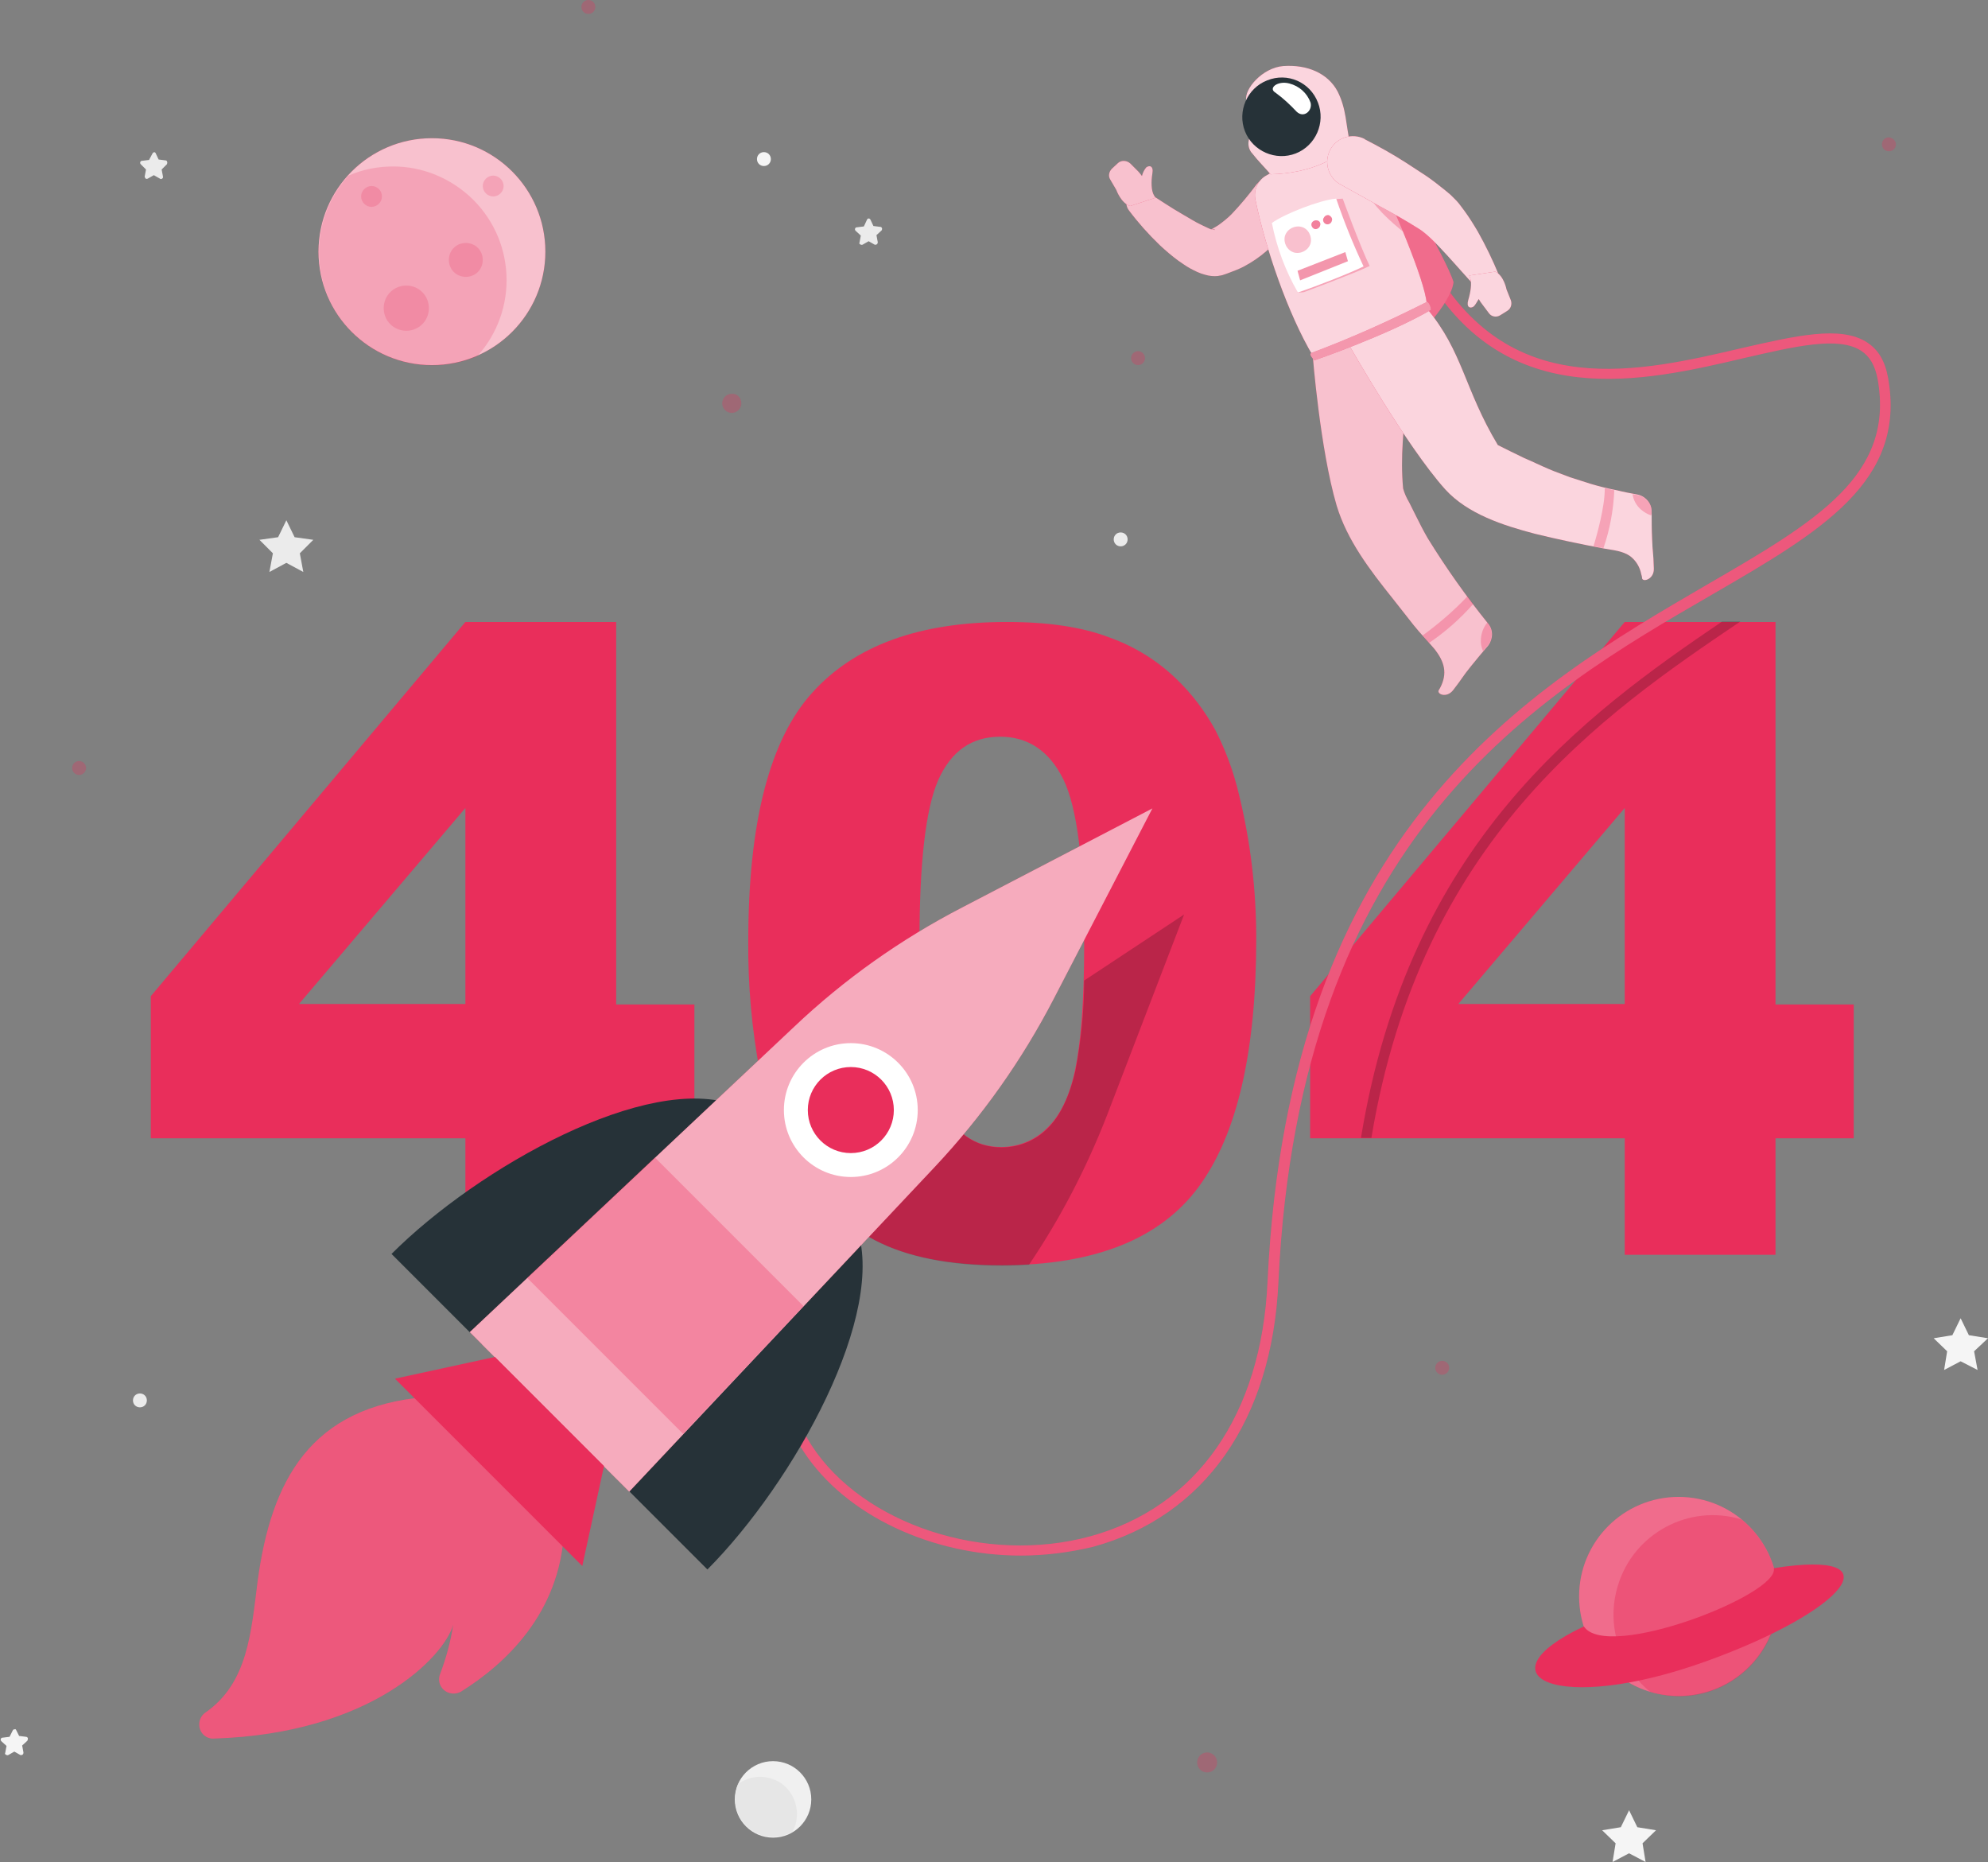 <?xml version="1.0" encoding="utf-8"?>
<!-- Generator: Adobe Illustrator 18.0.0, SVG Export Plug-In . SVG Version: 6.00 Build 0)  -->
<!DOCTYPE svg PUBLIC "-//W3C//DTD SVG 1.1//EN" "http://www.w3.org/Graphics/SVG/1.1/DTD/svg11.dtd">
<svg version="1.1" id="Layer_1" xmlns="http://www.w3.org/2000/svg" xmlns:xlink="http://www.w3.org/1999/xlink" x="0px" y="0px"
	 width="457.5px" height="428.4px" viewBox="68.7 203.9 457.5 428.4" enable-background="new 68.7 203.9 457.5 428.4"
	 xml:space="preserve">
<rect x="68.7" y="203.9" width="457.5" height="428.4" fill="#808080" stroke="none"/>
<g>
	<g id="freepik--background-complete--inject-2">
		<polygon fill="#EBEBEB" points="134.6,323.6 136.5,327.5 140.8,328.1 137.7,331.2 138.5,335.5 134.6,333.4 130.7,335.5 
			131.5,331.2 128.4,328.1 132.7,327.5 		"/>
		<polygon fill="#F5F5F5" points="519.9,507.2 521.8,511.1 526.2,511.8 523,514.8 523.8,519.1 519.9,517.1 516.1,519.1 516.8,514.8 
			513.7,511.8 518,511.1 		"/>
		<polygon fill="#F5F5F5" points="443.6,620.4 445.5,624.3 449.8,625 446.7,628 447.4,632.3 443.6,630.3 439.8,632.3 440.5,628 
			437.4,625 441.7,624.3 		"/>
		<path fill="#EBEBEB" d="M269,254.4l0.7,1.5l1.6,0.2c0.3,0,0.4,0.3,0.4,0.5c0,0.1-0.1,0.2-0.1,0.3l-1.2,1.1l0.3,1.6
			c0,0.3-0.1,0.5-0.4,0.6c-0.1,0-0.2,0-0.3,0l-1.4-0.8l-1.4,0.8c-0.2,0.1-0.5,0-0.7-0.2c0-0.1-0.1-0.2,0-0.3l0.3-1.6l-1.2-1.1
			c-0.2-0.2-0.2-0.5,0-0.7c0.1-0.1,0.2-0.1,0.3-0.1l1.6-0.2l0.7-1.5c0.1-0.3,0.3-0.4,0.6-0.3C268.8,254.2,268.9,254.3,269,254.4z"/>
		<path fill="#F5F5F5" d="M72.4,601.9l0.7,1.4l1.6,0.2c0.3,0,0.5,0.3,0.4,0.6c0,0.1-0.1,0.2-0.1,0.3l-1.2,1.1l0.3,1.6
			c0,0.3-0.1,0.5-0.4,0.6c-0.1,0-0.2,0-0.3,0l-1.4-0.8l-1.4,0.8c-0.2,0.1-0.5,0-0.7-0.2c0-0.1-0.1-0.2,0-0.3l0.3-1.6l-1.2-1.1
			c-0.2-0.2-0.2-0.5,0-0.7c0.1-0.1,0.2-0.1,0.3-0.1l1.6-0.2l0.7-1.4c0.1-0.3,0.4-0.4,0.6-0.3C72.2,601.6,72.3,601.8,72.4,601.9z"/>
		<path fill="#EBEBEB" d="M104.5,239.1l0.7,1.5l1.6,0.2c0.3,0,0.4,0.3,0.4,0.6c0,0.1-0.1,0.2-0.1,0.3l-1.2,1.2l0.3,1.6
			c0.1,0.3-0.1,0.5-0.4,0.6c-0.1,0-0.2,0-0.3-0.1l-1.4-0.8l-1.4,0.8c-0.2,0.1-0.5,0.1-0.6-0.2c-0.1-0.1-0.1-0.2-0.1-0.3l0.3-1.6
			l-1.2-1.2c-0.2-0.2-0.2-0.5,0-0.7c0.1-0.1,0.2-0.1,0.3-0.1l1.6-0.2l0.8-1.5c0.1-0.2,0.4-0.4,0.6-0.2
			C104.3,238.9,104.4,239,104.5,239.1z"/>
		<path fill="#EBEBEB" d="M102.5,526.1c0,0.9-0.7,1.6-1.6,1.6c-0.9,0-1.6-0.7-1.6-1.6c0-0.9,0.7-1.6,1.6-1.6c0,0,0,0,0,0
			C101.8,524.5,102.5,525.2,102.5,526.1z"/>
		<path fill="#EBEBEB" d="M328.2,328c0,0.9-0.7,1.6-1.6,1.6s-1.6-0.7-1.6-1.6c0-0.9,0.7-1.6,1.6-1.6c0,0,0,0,0,0
			C327.5,326.4,328.2,327.1,328.2,328C328.2,327.9,328.2,327.9,328.2,328z"/>
		<path fill="#F5F5F5" d="M246.1,240.5c0,0.9-0.7,1.6-1.6,1.6c-0.9,0-1.6-0.7-1.6-1.6s0.7-1.6,1.6-1.6
			C245.4,238.9,246.1,239.6,246.1,240.5z"/>
		<circle fill="#F0F0F0" cx="246.6" cy="617.9" r="8.8"/>
		<path fill="#E6E6E6" d="M243.6,612.7c-1.8,0-3.5,0.6-5,1.6c-1.9,4.4,0.1,9.6,4.5,11.5c2.6,1.1,5.6,0.9,8-0.5l0,0
			c2.2-4.1,0.7-9.3-3.4-11.6C246.4,613.1,245,612.7,243.6,612.7L243.6,612.7z"/>
	</g>
	<g id="freepik--404--inject-2">
		<path fill="#E92E5B" d="M175.8,465.8h-72.4v-32.7l72.4-86.1h34.7v88h18v30.8h-18v26.8h-34.7V465.8z M175.8,434.9v-45.1l-38.3,45.1
			H175.8z"/>
		<path fill="#E92E5B" d="M240.9,420.4c0-27.2,4.9-46.3,14.7-57.1c9.8-10.9,24.7-16.3,44.8-16.3c9.6,0,17.5,1.2,23.7,3.6
			c5.6,2,10.8,5.2,15.1,9.3c3.7,3.5,6.8,7.6,9.2,12c2.4,4.7,4.2,9.6,5.4,14.7c2.7,10.9,4,22.1,4,33.3c0,26-4.4,45-13.2,57
			c-8.8,12-23.9,18.1-45.4,18.1c-12,0-21.8-1.9-29.2-5.8c-7.5-3.9-13.8-9.7-18.3-16.9c-3.5-5.3-6.1-12.5-8.1-21.6
			C241.7,440.6,240.8,430.5,240.9,420.4z M280.3,420.5c0,18.3,1.6,30.7,4.8,37.3c3.2,6.6,7.9,10,14,10c3.9,0,7.7-1.5,10.5-4.3
			c3-2.8,5.2-7.3,6.5-13.4s2.1-15.6,2.1-28.6c0-19-1.6-31.8-4.8-38.3c-3.2-6.5-8.1-9.8-14.5-9.8c-6.6,0-11.3,3.3-14.3,10
			C281.7,390.1,280.3,402.5,280.3,420.5z"/>
		<path fill="#E92E5B" d="M442.6,465.8h-72.4v-32.7l72.4-86.1h34.7v88h18v30.8h-18v26.8h-34.7V465.8z M442.6,434.9v-45.1l-38.3,45.1
			H442.6z"/>
	</g>
	<g id="freepik--Planets--inject-2">
		<g opacity="0.3">
			<path fill="#E92E5B" d="M239.3,296.7c0,1.2-1,2.2-2.2,2.2s-2.2-1-2.2-2.2c0-1.2,1-2.2,2.2-2.2c0,0,0,0,0,0
				C238.3,294.4,239.3,295.4,239.3,296.7C239.3,296.7,239.3,296.7,239.3,296.7z"/>
			<circle fill="#E92E5B" cx="86.9" cy="380.6" r="1.6"/>
			<circle fill="#E92E5B" cx="346.5" cy="609.4" r="2.3"/>
			<circle fill="#E92E5B" cx="400.6" cy="518.6" r="1.6"/>
			<path fill="#E92E5B" d="M505,237.1c0,0.9-0.7,1.6-1.6,1.6c-0.9,0-1.6-0.7-1.6-1.6s0.7-1.6,1.6-1.6
				C504.3,235.6,505,236.3,505,237.1L505,237.1z"/>
			<path fill="#E92E5B" d="M205.7,205.5c0,0.9-0.7,1.6-1.6,1.6c-0.9,0-1.6-0.7-1.6-1.6c0-0.9,0.7-1.6,1.6-1.6
				C205,203.9,205.7,204.6,205.7,205.5z"/>
			<circle fill="#E92E5B" cx="330.6" cy="286.3" r="1.6"/>
		</g>
		<circle fill="#E92E5B" cx="168.1" cy="261.8" r="26.1"/>
		<circle opacity="0.7" fill="#FFFFFF" enable-background="new    " cx="168.1" cy="261.8" r="26.1"/>
		<path opacity="0.2" fill="#E92E5B" enable-background="new    " d="M159.2,242.2c-3.6,0-7.1,0.7-10.3,2.1
			c-9.7,10.7-8.9,27.2,1.7,36.9c7.6,6.9,18.5,8.7,27.9,4.7l0,0c9.7-10.7,8.9-27.2-1.8-36.9C171.8,244.6,165.6,242.2,159.2,242.2
			L159.2,242.2z"/>
		<path opacity="0.2" fill="#E92E5B" enable-background="new    " d="M156.6,249.1c0,1.3-1.1,2.4-2.4,2.4c-1.3,0-2.4-1.1-2.4-2.4
			c0-1.3,1.1-2.4,2.4-2.4C155.5,246.7,156.6,247.7,156.6,249.1z"/>
		<path opacity="0.2" fill="#E92E5B" enable-background="new    " d="M184.6,246.7c0,1.3-1.1,2.4-2.4,2.4c-1.3,0-2.4-1.1-2.4-2.4
			c0-1.3,1.1-2.4,2.4-2.4C183.5,244.3,184.6,245.4,184.6,246.7z"/>
		<path opacity="0.2" fill="#E92E5B" enable-background="new    " d="M179.8,263.7c0,2.2-1.7,3.9-3.9,3.9s-3.9-1.7-3.9-3.9
			c0-2.2,1.7-3.9,3.9-3.9l0,0C178.1,259.8,179.8,261.5,179.8,263.7z"/>
		<path opacity="0.2" fill="#E92E5B" enable-background="new    " d="M167.4,274.8c0,2.9-2.3,5.2-5.2,5.2c-2.9,0-5.2-2.3-5.2-5.2
			s2.3-5.2,5.2-5.2S167.4,271.9,167.4,274.8L167.4,274.8z"/>
		<circle fill="#E92E5B" cx="455" cy="571.2" r="22.9"/>
		<circle opacity="0.3" fill="#FFFFFF" enable-background="new    " cx="455" cy="571.2" r="22.9"/>
		<path opacity="0.4" fill="#E92E5B" enable-background="new    " d="M469.5,553.5c-12.1-3.7-24.9,3.2-28.5,15.3
			c-2.7,8.9,0.3,18.5,7.5,24.4c2.1,0.6,4.4,1,6.6,1c12.6,0,22.9-10.3,22.9-22.9C477.9,564.4,474.8,557.8,469.5,553.5L469.5,553.5z"
			/>
		<path fill="#E92E5B" d="M433.2,578.1c-24.4,11.5-6.2,20.4,28.2,8c31.9-11.5,44.1-25.9,15.5-21.4
			C478.4,570.7,438.5,586.2,433.2,578.1z"/>
	</g>
	<g id="freepik--Astronaut--inject-2">
		<path opacity="0.2" enable-background="new    " d="M469.2,346.9c-32,21.6-73.5,50.2-84.9,118.8h-2.4
			c11.1-67.9,51.1-97.1,83.1-118.8L469.2,346.9z"/>
		<path fill="#E92E5B" d="M303.6,561.8c-20.2,0-40.3-9.1-50-24c-6-9.2-13-28.5,7.8-54.3l1.8,1.5c-14.7,18.2-17.4,36.5-7.7,51.5
			c11.9,18.2,40,27.4,64,20.9c24.6-6.7,39.5-28,40.9-58.6c4.9-104.5,60.5-136.7,101-160.3c25.2-14.6,43.4-25.2,39.4-47.4
			c-0.6-3.1-1.8-5.2-3.8-6.5c-5.2-3.4-15.3-1-27,1.7c-23,5.4-54.5,12.7-73.2-19.2l2.1-1.2c17.9,30.4,47.1,23.6,70.6,18.1
			c12.3-2.8,22.8-5.3,28.9-1.3c2.6,1.7,4.1,4.3,4.8,8.1c4.3,23.9-15.5,35.4-40.5,49.9c-40.1,23.2-95,55.1-99.8,158.3
			c-1.5,31.7-17,53.8-42.7,60.8C314.7,561.1,309.2,561.8,303.6,561.8z"/>
		<path opacity="0.2" fill="#FFFFFF" enable-background="new    " d="M303.6,561.8c-20.2,0-40.3-9.1-50-24c-6-9.2-13-28.5,7.8-54.3
			l1.8,1.5c-14.7,18.2-17.4,36.5-7.7,51.5c11.9,18.2,40,27.4,64,20.9c24.6-6.7,39.5-28,40.9-58.6c4.9-104.5,60.5-136.7,101-160.3
			c25.2-14.6,43.4-25.2,39.4-47.4c-0.6-3.1-1.8-5.2-3.8-6.5c-5.2-3.4-15.3-1-27,1.7c-23,5.4-54.5,12.7-73.2-19.2l2.1-1.2
			c17.9,30.4,47.1,23.6,70.6,18.1c12.3-2.8,22.8-5.3,28.9-1.3c2.6,1.7,4.1,4.3,4.8,8.1c4.3,23.9-15.5,35.4-40.5,49.9
			c-40.1,23.2-95,55.1-99.8,158.3c-1.5,31.7-17,53.8-42.7,60.8C314.7,561.1,309.2,561.8,303.6,561.8z"/>
		<path fill="#E92E5B" d="M372.4,238.8c5.5,0,10.9,0.9,16.2,2.5c0,0,13.1,22.3,14.6,27.5c-0.5,5-9.1,13.3-9.1,13.3L372.4,238.8z"/>
		<path opacity="0.3" fill="#FFFFFF" enable-background="new    " d="M372.4,238.8c5.5,0,10.9,0.9,16.2,2.5c0,0,13.1,22.3,14.6,27.5
			c-0.5,5-9.1,13.3-9.1,13.3L372.4,238.8z"/>
		<path fill="#E92E5B" d="M411.1,347.3c-5-6.2-9.6-12.7-13.8-19.5c-1-1.7-1.9-3.5-2.8-5.3c-0.5-1-1-2-1.5-3c-0.6-1-1.1-2.1-1.4-3.2
			c-1.4-15.1,3.7-26.2-1.2-38.3l-19.6,7.7c0,0,1.7,21.6,5.5,34.5c2.4,8,7.7,14.9,12.9,21.4c1.6,2,3.2,4.1,4.8,6.1
			c1.6,2,3.2,3.6,4.8,5.5c2.3,2.9,3.1,5.6,1.3,9l-0.3,0.5c-0.5,0.9,1.8,1.9,3.3,0c2.4-3.1,2-2.9,4.1-5.5c1.3-1.6,2.7-3.3,4-4.8
			C412.3,350.9,412.4,348.8,411.1,347.3z"/>
		<path opacity="0.7" fill="#FFFFFF" enable-background="new    " d="M411.1,347.3c-5-6.2-9.6-12.7-13.8-19.5
			c-1-1.7-1.9-3.5-2.8-5.3c-0.5-1-1-2-1.5-3c-0.6-1-1.1-2.1-1.4-3.2c-1.4-15.1,3.7-26.2-1.2-38.3l-19.6,7.7c0,0,1.7,21.6,5.5,34.5
			c2.4,8,7.7,14.9,12.9,21.4c1.6,2,3.2,4.1,4.8,6.1c1.6,2,3.2,3.6,4.8,5.5c2.3,2.9,3.1,5.6,1.3,9l-0.3,0.5c-0.5,0.9,1.8,1.9,3.3,0
			c2.4-3.1,2-2.9,4.1-5.5c1.3-1.6,2.7-3.3,4-4.8C412.3,350.9,412.4,348.8,411.1,347.3z"/>
		<path opacity="0.3" fill="#E92E5B" enable-background="new    " d="M406.4,341.1c-3.1,3.3-6.6,6.3-10.3,9c0.5,0.6,1,1.2,1.5,1.7
			c3.7-2.5,7.1-5.5,10.1-8.9L406.4,341.1z"/>
		<path opacity="0.3" fill="#E92E5B" enable-background="new    " d="M411.1,347.3l-0.1-0.2c-0.9,1.1-1.4,2.4-1.5,3.8
			c-0.1,1,0.1,1.9,0.5,2.8l1.1-1.3C412.3,350.9,412.3,348.8,411.1,347.3z"/>
		<path fill="#E92E5B" d="M367.7,253.1c-2.1,3.2-4.7,6.1-7.6,8.6c-1.6,1.4-3.4,2.6-5.3,3.6c-1,0.5-2,0.9-3.1,1.3l-0.8,0.3l-0.3,0.1
			l-0.6,0.2c-0.3,0.1-0.7,0.1-1,0.2c-1,0.1-2,0-3-0.3c-1.2-0.3-2.4-0.9-3.5-1.5c-0.9-0.5-1.7-1.1-2.6-1.7c-1.5-1.1-2.9-2.3-4.3-3.6
			c-2.6-2.5-5-5.2-7.1-8c-1-1.3-0.7-3.2,0.6-4.2c1-0.7,2.3-0.8,3.4-0.1h0.1c2.8,1.8,5.6,3.7,8.4,5.3c1.4,0.8,2.8,1.7,4.1,2.3
			c0.6,0.3,1.2,0.6,1.9,0.9c0.4,0.2,0.8,0.3,1.3,0.3c0.1,0,0-0.1-0.4-0.1c-0.1,0-0.3,0-0.4,0l-0.3,0.1l0,0l0.4-0.2
			c0.5-0.3,1-0.6,1.5-0.9c1.1-0.8,2.1-1.6,3-2.5c2.1-2.2,4-4.5,5.8-6.9l0,0c2.2-2.5,6-2.7,8.4-0.5c2.1,1.9,2.6,5.1,1.1,7.5
			L367.7,253.1z"/>
		<path opacity="0.7" fill="#FFFFFF" enable-background="new    " d="M367.7,253.1c-2.1,3.2-4.7,6.1-7.6,8.6
			c-1.6,1.4-3.4,2.6-5.3,3.6c-1,0.5-2,0.9-3.1,1.3l-0.8,0.3l-0.3,0.1l-0.6,0.2c-0.3,0.1-0.7,0.1-1,0.2c-1,0.1-2,0-3-0.3
			c-1.2-0.3-2.4-0.9-3.5-1.5c-0.9-0.5-1.7-1.1-2.6-1.7c-1.5-1.1-2.9-2.3-4.3-3.6c-2.6-2.5-5-5.2-7.1-8c-1-1.3-0.7-3.2,0.6-4.2
			c1-0.7,2.3-0.8,3.4-0.1h0.1c2.8,1.8,5.6,3.7,8.4,5.3c1.4,0.8,2.8,1.7,4.1,2.3c0.6,0.3,1.2,0.6,1.9,0.9c0.4,0.2,0.8,0.3,1.3,0.3
			c0.1,0,0-0.1-0.4-0.1c-0.1,0-0.3,0-0.4,0l-0.3,0.1l0,0l0.4-0.2c0.5-0.3,1-0.6,1.5-0.9c1.1-0.8,2.1-1.6,3-2.5
			c2.1-2.2,4-4.5,5.8-6.9l0,0c2.2-2.5,6-2.7,8.4-0.5c2.1,1.9,2.6,5.1,1.1,7.5L367.7,253.1z"/>
		<path fill="#E92E5B" d="M324.2,245.2l1.4,2.4c0,0,1.1,3.1,3.2,3.7l5.8-1.9l-0.3-0.5l0,0c-0.7-1.1-0.7-3.3-0.4-5.1
			c0.3-1.8-0.7-1.9-1.4-1.4c-0.5,0.6-0.8,1.2-1,2c-0.3-0.4-0.6-0.8-0.9-1.1l-1.8-1.8c-0.8-0.7-2-0.8-2.8-0.1l-1.4,1.3
			C323.9,243.4,323.7,244.4,324.2,245.2z"/>
		<path opacity="0.7" fill="#FFFFFF" enable-background="new    " d="M324.2,245.2l1.4,2.4c0,0,1.1,3.1,3.2,3.7l5.8-1.9l-0.3-0.5
			l0,0c-0.7-1.1-0.7-3.3-0.4-5.1c0.3-1.8-0.7-1.9-1.4-1.4c-0.5,0.6-0.8,1.2-1,2c-0.3-0.4-0.6-0.8-0.9-1.1l-1.8-1.8
			c-0.8-0.7-2-0.8-2.8-0.1l-1.4,1.3C323.9,243.4,323.7,244.4,324.2,245.2z"/>
		<path fill="#E92E5B" d="M378.2,236.7c-6.4,1.7-12.6,4.3-18.3,7.7c-1.8,1.1-2.7,3.3-2.3,5.4c2.3,11.2,7.5,26.3,13.2,35.9l26.3-10.9
			c0.2-4.6-6.2-19.7-12.7-34.2C383.2,237.9,381,236,378.2,236.7z"/>
		<path opacity="0.8" fill="#FFFFFF" enable-background="new    " d="M378.2,236.7c-6.4,1.7-12.6,4.3-18.3,7.7
			c-1.8,1.1-2.7,3.3-2.3,5.4c2.3,11.2,7.5,26.3,13.2,35.9l26.3-10.9c0.2-4.6-6.2-19.7-12.7-34.2C383.2,237.9,381,236,378.2,236.7z"
			/>
		<path opacity="0.3" fill="#E92E5B" enable-background="new    " d="M388.5,249.8l-5.2-1.8c1.2,3.1,5.4,6.9,8.3,9.2
			C390.6,254.8,389.6,252.3,388.5,249.8z"/>
		<path fill="#E92E5B" d="M376.5,224.9c-2.2-4.1-6.9-6.2-12.5-5.8c-4.8,0.4-9,5.3-8.5,7.9c0.5,2.6,4.5,3.7,5.3,4.6l-3.3,2.4
			c-1.6,1.2-2,3.4-0.8,5c0,0,0.1,0.1,0.1,0.1c1.4,1.8,3.2,3.6,4.3,4.9c9.1-0.2,15.9-3.7,18.3-7.1C378.4,232.7,378.6,229,376.5,224.9
			z"/>
		<path opacity="0.8" fill="#FFFFFF" enable-background="new    " d="M376.5,224.9c-2.2-4.1-6.9-6.2-12.5-5.8
			c-4.8,0.4-9,5.3-8.5,7.9c0.5,2.6,4.5,3.7,5.3,4.6l-3.3,2.4c-1.6,1.2-2,3.4-0.8,5c0,0,0.1,0.1,0.1,0.1c1.4,1.8,3.2,3.6,4.3,4.9
			c9.1-0.2,15.9-3.7,18.3-7.1C378.4,232.7,378.6,229,376.5,224.9z"/>
		<path fill="#263238" d="M372,227.5c1.8,4.6-0.5,9.9-5.1,11.7c-4.6,1.8-9.9-0.5-11.7-5.1c-1.8-4.6,0.5-9.9,5.1-11.7
			C365,220.5,370.2,222.8,372,227.5z"/>
		<path fill="#E92E5B" d="M449.3,334.7c-0.1-3.9-0.3-3.6-0.4-6.9c-0.1-2-0.1-4.3-0.1-6.2c0-1.9-1.4-3.5-3.2-3.9
			c-1.6-0.3-3.2-0.6-4.8-1c-2.1-0.4-4.1-0.9-6.1-1.5c-1.6-0.5-3.1-1-4.7-1.5c-1.5-0.6-3.3-1.2-4.9-1.9c-1.9-0.8-3.7-1.7-5.6-2.5
			c-2.1-1-4.1-2-6.1-3c-7.8-13-8-21.5-16.4-31.5l-18,8.2c0,0,13.3,23.5,22.3,33.5c5.2,5.7,13.4,8.3,20.6,10.2
			c5.3,1.3,10.6,2.4,15.9,3.4c2.1,0.4,4.3,0.5,6.1,1.8c1.3,1,2.2,2.5,2.5,4.1c0.1,0.3,0.2,0.7,0.2,1
			C446.9,337.9,449.4,337.1,449.3,334.7z"/>
		<path opacity="0.8" fill="#FFFFFF" enable-background="new    " d="M449.3,334.7c-0.1-3.9-0.3-3.6-0.4-6.9c-0.1-2-0.1-4.3-0.1-6.2
			c0-1.9-1.4-3.5-3.2-3.9c-1.6-0.3-3.2-0.6-4.8-1c-2.1-0.4-4.1-0.9-6.1-1.5c-1.6-0.5-3.1-1-4.7-1.5c-1.5-0.6-3.3-1.2-4.9-1.9
			c-1.9-0.8-3.7-1.7-5.6-2.5c-2.1-1-4.1-2-6.1-3c-7.8-13-8-21.5-16.4-31.5l-18,8.2c0,0,13.3,23.5,22.3,33.5
			c5.2,5.7,13.4,8.3,20.6,10.2c5.3,1.3,10.6,2.4,15.9,3.4c2.1,0.4,4.3,0.5,6.1,1.8c1.3,1,2.2,2.5,2.5,4.1c0.1,0.3,0.2,0.7,0.2,1
			C446.9,337.9,449.4,337.1,449.3,334.7z"/>
		<path opacity="0.3" fill="#E92E5B" enable-background="new    " d="M440.2,316.7c-0.7-0.2-1.4-0.3-2.2-0.5
			c0.1,4.1-1.9,11.2-2.6,13.4l2.3,0.4C439.2,325.7,440,321.2,440.2,316.7z"/>
		<path opacity="0.3" fill="#E92E5B" enable-background="new    " d="M448.8,321.7c0-1.9-1.3-3.5-3.2-3.9l-1.2-0.2
			c0.2,1.4,0.9,2.6,1.9,3.5c0.7,0.6,1.5,1.1,2.4,1.4C448.8,322.1,448.8,321.9,448.8,321.7z"/>
		<path fill="#FFFFFF" d="M370.3,227.5c0.5,1.8-1.5,3.7-3.2,2.1c-1.5-1.6-3.1-3.1-4.9-4.4c-1.7-1,0.5-2.8,3.2-2.1
			C367.7,223.7,369.5,225.3,370.3,227.5z"/>
		<path fill="#E92E5B" d="M370.5,285.1c-0.8,0.3,0.7,1.7,0.7,1.7s16.7-5.7,26.8-11.6c0-0.7-0.3-1.4-0.8-1.9
			C388.5,277.7,379.6,281.7,370.5,285.1z"/>
		<path opacity="0.5" fill="#FFFFFF" enable-background="new    " d="M370.5,285.1c-0.8,0.3,0.7,1.7,0.7,1.7s16.7-5.7,26.8-11.6
			c0-0.7-0.3-1.4-0.8-1.9C388.5,277.7,379.6,281.7,370.5,285.1z"/>
		<path fill="#E92E5B" d="M382.7,235.9c3.3,1.7,6.4,3.4,9.5,5.4c1.5,1,3.1,2,4.6,3s3,2.2,4.5,3.4l0.6,0.5l0.7,0.6
			c0.4,0.4,0.8,0.8,1.2,1.2c0.4,0.4,0.7,0.8,1,1.2c0.3,0.4,0.6,0.8,0.9,1.2c1.1,1.5,2.1,3.1,3.1,4.8c1.8,3.2,3.4,6.5,4.8,9.9
			c0.6,1.6-0.2,3.3-1.7,3.9c-1.1,0.4-2.4,0.1-3.2-0.7l-0.1-0.1c-2.4-2.5-4.7-5.2-7-7.7c-2.3-2.5-4.7-5-6.6-6.1
			c-2.7-1.7-5.7-3.4-8.7-5l-9-5l0,0c-2.9-1.5-4-5.1-2.5-8c1.5-2.9,5.1-4,8-2.5L382.7,235.9z"/>
		<path opacity="0.8" fill="#FFFFFF" enable-background="new    " d="M382.7,235.9c3.3,1.7,6.4,3.4,9.5,5.4c1.5,1,3.1,2,4.6,3
			s3,2.2,4.5,3.4l0.6,0.5l0.7,0.6c0.4,0.4,0.8,0.8,1.2,1.2c0.4,0.4,0.7,0.8,1,1.2c0.3,0.4,0.6,0.8,0.9,1.2c1.1,1.5,2.1,3.1,3.1,4.8
			c1.8,3.2,3.4,6.5,4.8,9.9c0.6,1.6-0.2,3.3-1.7,3.9c-1.1,0.4-2.4,0.1-3.2-0.7l-0.1-0.1c-2.4-2.5-4.7-5.2-7-7.7
			c-2.3-2.5-4.7-5-6.6-6.1c-2.7-1.7-5.7-3.4-8.7-5l-9-5l0,0c-2.9-1.5-4-5.1-2.5-8c1.5-2.9,5.1-4,8-2.5L382.7,235.9z"/>
		<path fill="#E92E5B" d="M416.4,273l-1-2.5c0,0-0.6-3.2-2.6-4.1l-6,0.9l0.2,0.5l0,0c0.5,1.2,0.1,3.4-0.4,5.1
			c-0.5,1.7,0.4,2,1.1,1.6c0.4-0.2,0.8-1,1.3-1.8c0.2,0.4,0.5,0.8,0.8,1.2l1.5,2c0.6,0.9,1.8,1.1,2.7,0.5l1.6-1
			C416.4,274.9,416.7,273.9,416.4,273z"/>
		<path opacity="0.8" fill="#FFFFFF" enable-background="new    " d="M416.4,273l-1-2.5c0,0-0.6-3.2-2.6-4.1l-6,0.9l0.2,0.5l0,0
			c0.5,1.2,0.1,3.4-0.4,5.1c-0.5,1.7,0.4,2,1.1,1.6c0.4-0.2,0.8-1,1.3-1.8c0.2,0.4,0.5,0.8,0.8,1.2l1.5,2c0.6,0.9,1.8,1.1,2.7,0.5
			l1.6-1C416.4,274.9,416.7,273.9,416.4,273z"/>
		<path opacity="0.3" fill="#E92E5B" enable-background="new    " d="M377.7,249.6l-1.5,0.1l-8.9,21.5c0.5,0,1,0,1.5-0.1
			c0,0,11.6-4.3,15.1-6C381.6,260.3,377.7,249.6,377.7,249.6z"/>
		<path fill="#FFFFFF" d="M361.4,255.2c1.1,5.6,3.1,11,6,16c4.4-1.5,11.6-4.3,15.1-6c-2.4-5.1-4.5-10.3-6.3-15.6
			C372.5,249.9,364.3,253.1,361.4,255.2z"/>
		<path opacity="0.3" fill="#E92E5B" enable-background="new    " d="M370.3,259.9c-0.5,1.6-2.2,2.5-3.8,2.1
			c-1.6-0.5-2.5-2.2-2.1-3.8c0.5-1.6,2.2-2.5,3.8-2.1c0,0,0,0,0,0C369.8,256.5,370.7,258.3,370.3,259.9z"/>
		<path opacity="0.6" fill="#E92E5B" enable-background="new    " d="M372.5,255.8c-0.1,0.5-0.7,0.9-1.2,0.8
			c-0.5-0.1-0.9-0.7-0.8-1.2c0.1-0.5,0.7-0.9,1.2-0.8c0,0,0.1,0,0.1,0C372.4,254.7,372.7,255.3,372.5,255.8z"/>
		<path opacity="0.6" fill="#E92E5B" enable-background="new    " d="M375.2,254.7c-0.1,0.5-0.6,0.9-1.2,0.8
			c-0.5-0.1-0.9-0.6-0.8-1.2c0-0.1,0-0.1,0.1-0.2c0.2-0.5,0.7-0.8,1.2-0.7c0,0,0,0,0,0C375.1,253.7,375.4,254.2,375.2,254.7z"/>
		<polygon opacity="0.5" fill="#E92E5B" enable-background="new    " points="378.9,264 367.9,268.4 367.3,266.2 378.3,261.9 		"/>
	</g>
	<g id="freepik--Rocket--inject-2">
		<path opacity="0.2" enable-background="new    " d="M318.2,429.5c0,6.9-0.7,13.8-2,20.7c-1.4,6.1-3.6,10.6-6.5,13.4
			c-2.8,2.8-6.6,4.3-10.5,4.3c-6.1,0-10.8-3.3-14-10c-0.6-1.2-1-2.4-1.4-3.7c-6.8,5.8-13.1,12.2-19,19l-6.3,7.5
			c3.4,3.4,7.3,6.3,11.6,8.6c7.4,3.8,17.1,5.8,29.2,5.8c2.1,0,4.2-0.1,6.2-0.2c7.3-10.8,13.3-22.4,18-34.5l17.7-46.1L318.2,429.5z"
			/>
		<path fill="#263238" d="M158.8,492.4l20.8,20.8l58.3-55C217.9,450.6,178.8,472.4,158.8,492.4z"/>
		<path fill="#263238" d="M231.5,565c-6.7-6.7-20.8-20.8-20.8-20.8l55-58.3C273.2,505.9,251.4,545,231.5,565z"/>
		<path fill="#E92E5B" d="M311.2,433.7l22.7-43.8l-43.8,22.8c-14.1,7.3-27.1,16.5-38.6,27.4l-74.7,70.3l36.7,36.7l70.3-74.7
			C294.7,460.8,303.9,447.8,311.2,433.7z"/>
		<path opacity="0.6" fill="#FFFFFF" enable-background="new    " d="M311.2,433.7l22.7-43.8l-43.8,22.8
			c-14.1,7.3-27.1,16.5-38.6,27.4l-74.7,70.3l36.7,36.7l70.3-74.7C294.7,460.8,303.9,447.8,311.2,433.7z"/>
		<circle fill="#FFFFFF" cx="264.5" cy="459.3" r="15.4"/>
		<circle fill="#E92E5B" cx="264.5" cy="459.3" r="9.9"/>
		<polygon opacity="0.3" fill="#E92E5B" enable-background="new    " points="225.9,533.8 190,497.9 219.4,470.2 253.6,504.4 		"/>
		<path fill="#E92E5B" d="M166.9,525.3c-26.9,2.2-35.8,19.4-38.9,42.3c-1.5,11.7-2.2,23.5-12,30.3c-1.5,1-1.9,3.1-0.9,4.6
			c0.6,0.9,1.7,1.5,2.8,1.4c36.1-1.1,53-18.8,55.1-26.2c-0.6,3.9-1.6,7.6-3,11.3c-0.7,1.7,0.1,3.6,1.8,4.3c1,0.4,2.1,0.3,3-0.2
			c10.1-6.3,22.8-18,23.7-37C191.1,545.5,166.9,525.3,166.9,525.3z"/>
		<path opacity="0.2" fill="#FFFFFF" enable-background="new    " d="M166.9,525.3c-26.9,2.2-35.8,19.4-38.9,42.3
			c-1.5,11.7-2.2,23.5-12,30.3c-1.5,1-1.9,3.1-0.9,4.6c0.6,0.9,1.7,1.5,2.8,1.4c36.1-1.1,53-18.8,55.1-26.2c-0.6,3.9-1.6,7.6-3,11.3
			c-0.7,1.7,0.1,3.6,1.8,4.3c1,0.4,2.1,0.3,3-0.2c10.1-6.3,22.8-18,23.7-37C191.1,545.5,166.9,525.3,166.9,525.3z"/>
		<polygon fill="#E92E5B" points="202.7,564.2 159.6,521.1 182.6,516.1 207.7,541.2 		"/>
	</g>
</g>
</svg>
